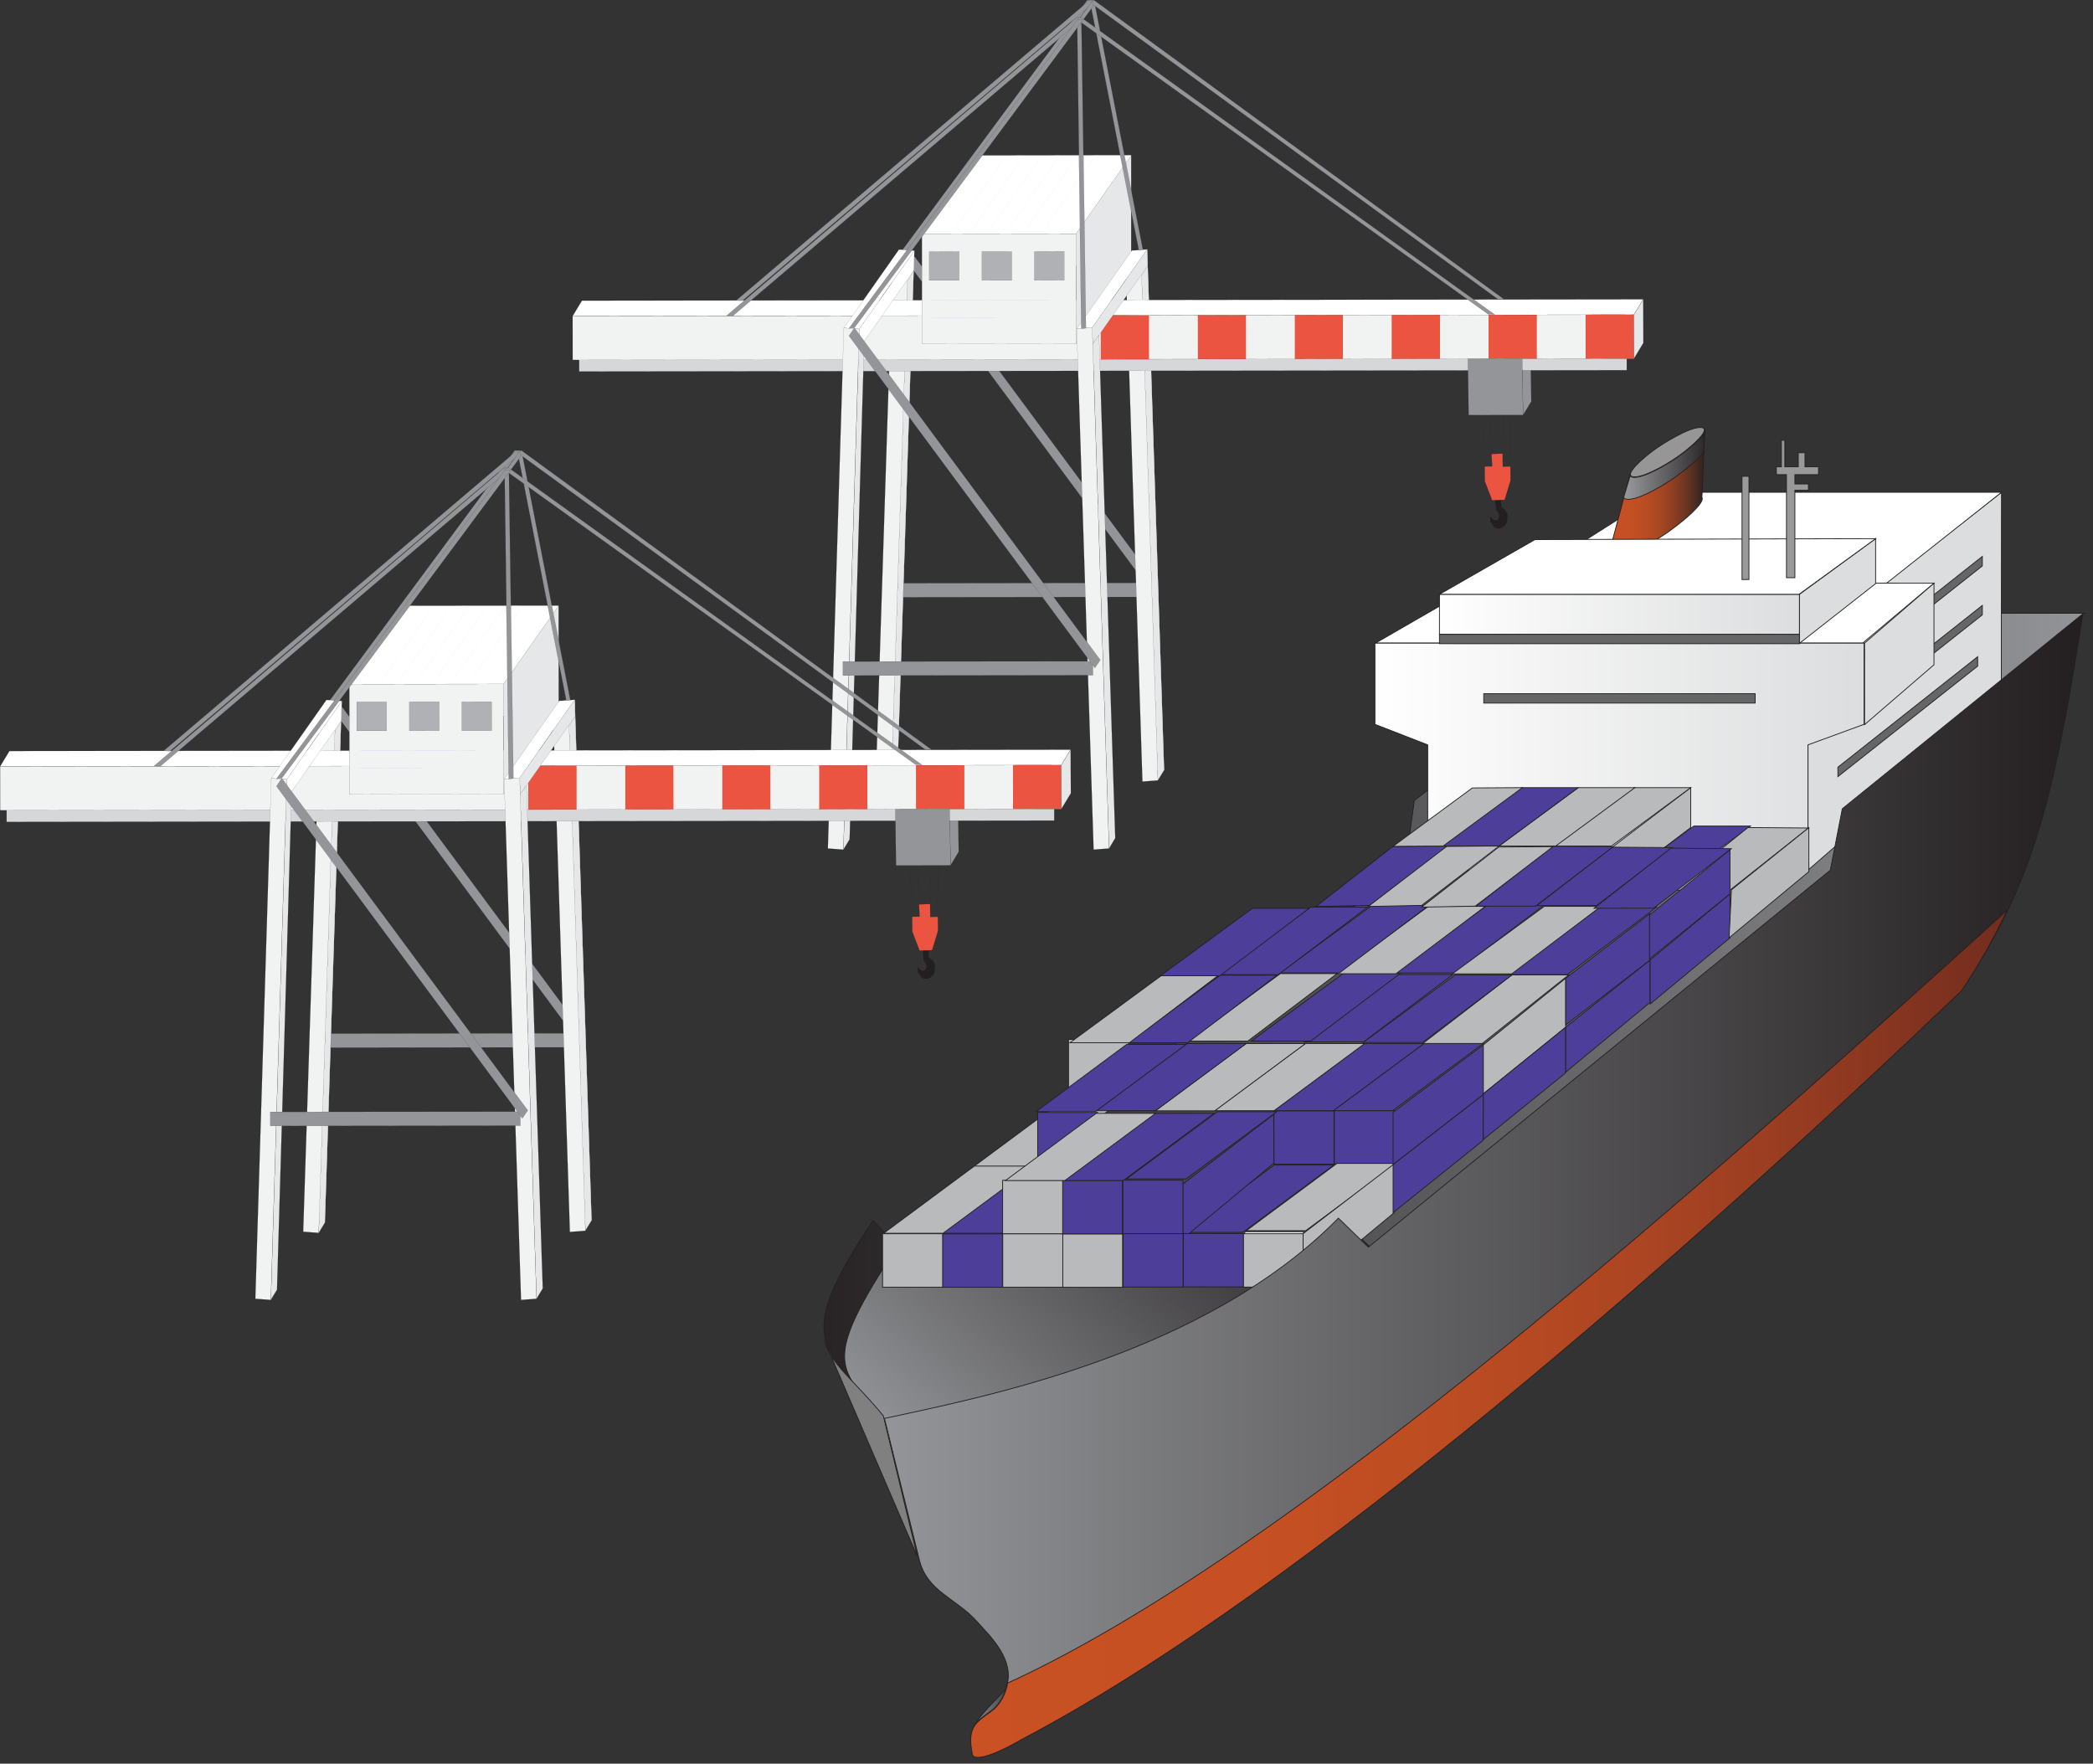 
        <svg xmlns:rdf="http://www.w3.org/1999/02/22-rdf-syntax-ns#" xmlns="http://www.w3.org/2000/svg" xmlns:cc="http://creativecommons.org/ns#" xmlns:xlink="http://www.w3.org/1999/xlink" xmlns:dc="http://purl.org/dc/elements/1.1/" x="0px" y="0px" width="502" height="423" viewBox="0 0 502 423" xml:space="preserve">
            <rect x="0" y="0" width="502" height="423" fill="#333333" stroke="none"/>
            <title>Freight: port with cargo ship</title>
            <desc xmlns:ian_image_library="https://ian.umces.edu/media-library/">
                <ian_image_library:title>Freight: port with cargo ship</ian_image_library:title>
                <ian_image_library:descr>Illustration of port with cranes and cargo ship</ian_image_library:descr>
                <ian_image_library:scene>
                    <ian_image_library:contains>transportation, commerce, industry, economy, port, trade, crane, cargo, ship, unload, container, ship</ian_image_library:contains>
                    <ian_image_library:when>1999-01-01</ian_image_library:when>
                </ian_image_library:scene>
            </desc>
            
 <defs></defs>
 <linearGradient id="ian_symbols_6daadad10a8146248567f7a28bd0723a" y2="174.73" gradientUnits="userSpaceOnUse" x2="1176.5" gradientTransform="matrix(.22 0 0 .203 -13.274 369.21)" y1="174.73" x1="1117.2">
  <stop stop-color="#939598" offset="0"/>
  <stop stop-color="#231F20" offset="1"/>
 </linearGradient>
 <path stroke="#231F20" stroke-width=".191" d="m233.46 414.68l11.822-6.302 5.273-13.58c-4.27 6.28-16.39 16.25-17.09 19.88z" fill="url(#ian_symbols_6daadad10a8146248567f7a28bd0723a)"/>
 <linearGradient id="ian_symbols_42759330c6492ef455b9f096f8ab5a03" y2="-619.28" gradientUnits="userSpaceOnUse" x2="902.44" gradientTransform="matrix(.22 0 0 .203 -13.755 369.46)" y1="-619.28" x1="2352.3">
  <stop stop-color="#939598" offset="0"/>
  <stop stop-color="#231F20" offset="1"/>
 </linearGradient>
 <path stroke="#231F20" stroke-width=".191" d="m216.74 300.27l120.26-92.229 2.229-16.066 58.832-44.887h101.96l-57.728 46.892-2.872 14.716-110.79 90.429-7.191-6.967c-32.133 32.701-85.273 42.744-108.95 47.867-14.02-17.235-23.516-16.807-3.108-47.257l7.36 7.51z" fill="url(#ian_symbols_42759330c6492ef455b9f096f8ab5a03)"/>
 <polygon stroke="#231F20" stroke-width=".191" points="480.06 118.07 433.64 154.3 433.64 208.71 480 168.3" fill="#DCDDDE"/>
 <polygon stroke="#231F20" stroke-width=".191" points="398.36 118.07 480.06 118.07 434.64 154 341.64 154" fill="#fff"/>
 <polygon stroke="#231F20" stroke-width=".191" points="475.46 135.73 441.94 162.23 441.94 159.98 475.46 133.45" fill="#666"/>
 <polygon stroke="#231F20" stroke-width=".191" points="475.46 147.46 441.94 173.98 441.94 171.72 475.46 145.2" fill="#666"/>
 <polygon stroke="#231F20" stroke-width=".191" points="463.86 139.88 354.96 139.79 329.9 154.25 446.73 154.25" fill="#fff"/>
 <polygon stroke="#231F20" stroke-width=".191" points="463.86 159.44 447.21 173.8 447.21 154.25 463.86 139.88" fill="#DCDDDE"/>
 <linearGradient id="ian_symbols_97090997f178706425e5c42c96d00783" y2="-924.64" gradientUnits="userSpaceOnUse" x2="2096.5" gradientTransform="matrix(.22 0 0 .203 -13.738 369.46)" y1="-924.64" x1="1558.4">
  <stop stop-color="#fff" offset="0"/>
  <stop stop-color="#DCDDDE" offset="1"/>
 </linearGradient>
 <polygon stroke="#231F20" stroke-width=".191" points="433.64 178.65 433.64 208.71 342.43 208.71 342.43 178.65 329.77 173.73 329.77 154.25 447.08 154.25 447.08 173.73" fill="url(#ian_symbols_97090997f178706425e5c42c96d00783)"/>
 <linearGradient id="ian_symbols_7b7fb8754fb860d4e9a46b0a611635c3" y2="-1093.7" gradientUnits="userSpaceOnUse" x2="2026" gradientTransform="matrix(.22 0 0 .203 -13.738 369.69)" y1="-1093.7" x1="1628.8">
  <stop stop-color="#fff" offset="0"/>
  <stop stop-color="#DCDDDE" offset="1"/>
 </linearGradient>
 <rect height="9.614" width="86.346" stroke="#231F20" y="142.54" x="345.25" stroke-width=".191" fill="url(#ian_symbols_7b7fb8754fb860d4e9a46b0a611635c3)"/>
 <rect height="2.25" width="86.346" stroke="#231F20" y="152.14" x="345.25" stroke-width=".191" fill="#666"/>
 <rect height="2.251" width="65.102" stroke="#231F20" y="166.38" x="355.87" stroke-width=".191" fill="#666"/>
 <polygon stroke="#231F20" stroke-width=".191" points="449.86 139.98 431.6 154.3 431.6 142.54 449.86 129.19" fill="#DCDDDE"/>
 <linearGradient id="ian_symbols_56f7aa23b08511f499b4ad2d0ca18d5c" y2="-1219.9" gradientUnits="userSpaceOnUse" x2="1995.4" gradientTransform="matrix(.22 0 0 .203 -29.684 366.3)" y1="-1219.9" x1="1886.1">
  <stop stop-color="#C95123" offset="0"/>
  <stop stop-color="#C65023" offset=".207"/>
  <stop stop-color="#BC4D23" offset=".363"/>
  <stop stop-color="#AC4822" offset=".502"/>
  <stop stop-color="#954122" offset=".632"/>
  <stop stop-color="#783822" offset=".755"/>
  <stop stop-color="#532E21" offset=".873"/>
  <stop stop-color="#292120" offset=".986"/>
  <stop stop-color="#231F20" offset="1"/>
 </linearGradient>
 <path stroke="#231F20" stroke-width=".191" d="m391.02 113.54l-5.172 19.454c-.032.375.198.579.788.675 3.473.472 12.187-4.995 14.576-6.892 2.498-1.812 7.804-6.152 6.988-7.513l.729-16.345" fill="url(#ian_symbols_56f7aa23b08511f499b4ad2d0ca18d5c)"/>
 <linearGradient id="ian_symbols_6d4010c4dd589d74ad74f86125051ae8" y2="-1266" gradientUnits="userSpaceOnUse" x2="1957.7" gradientTransform="matrix(.22 0 0 .203 -20.105 368.82)" y1="-1266" x1="1866.2">
  <stop stop-color="#939598" offset="0"/>
  <stop stop-color="#231F20" offset="1"/>
 </linearGradient>
 <path stroke="#231F20" stroke-width=".191" d="m391.04 113.93c-.011.311.16.482.632.558 2.733.364 9.604-3.934 11.479-5.434 1.961-1.415 6.131-4.834 5.509-5.917l.027 4.373c.691 1.146-4.035 4.844-6.169 6.388-2.03 1.608-9.442 6.27-12.368 5.841-.515-.064-.697-.246-.687-.579l1.58-5.23z" fill="url(#ian_symbols_6d4010c4dd589d74ad74f86125051ae8)"/>
 <path stroke="#231F20" stroke-width=".191" d="m403.26 108.88c-1.892 1.512-8.811 5.853-11.565 5.477-2.443-.354 2.615-4.694 4.888-6.334 1.812-1.372 8.8-5.841 11.555-5.466 2.45.34-2.61 4.69-4.88 6.32z" fill="#969696"/>
 <polygon stroke="#231F20" stroke-width=".191" points="449.86 129.19 368.17 129.41 345.25 142.54 431.49 142.54" fill="#fff"/>
 <polygon stroke="#231F20" stroke-width=".191" points="430.5 117.59 433.74 117.59 433.74 116.08 430.5 116.08 430.5 113.84 436.16 113.84 436.16 111.96 432.92 111.96 432.92 108.59 431.31 108.59 431.31 111.96 428.08 111.96 428.08 105.6 427.27 105.6 427.27 111.96 426.06 111.96 426.06 113.84 428.48 113.84 428.48 138.56 430.5 138.56 430.5 117.59" fill="#999"/>
 <polygon stroke="#231F20" stroke-width=".191" points="474.33 159.77 440.81 186.27 440.81 184.01 474.33 157.51" fill="#666"/>
 <rect height="24.759" width="1.661" stroke="#231F20" y="114.24" x="417.82" stroke-width=".191" fill="#999"/>
 <linearGradient id="ian_symbols_440f98d6af5ac2848169379cc335aca9" y2="-446.32" gradientUnits="userSpaceOnUse" x2="1489.9" gradientTransform="matrix(.22 0 0 .203 -13.755 369.46)" y1="-48.56" x1="1092.2">
  <stop stop-color="#939598" offset="0"/>
  <stop stop-color="#231F20" offset="1"/>
 </linearGradient>
 <path stroke="#231F20" stroke-width=".191" d="m212.26 303.54l119.48-.14-13.623 40.064-103.68.107c-11.39-14.77-18.75-13.96-2.18-40.03z" fill="url(#ian_symbols_440f98d6af5ac2848169379cc335aca9)"/>
 <path stroke="#231F20" stroke-width=".191" d="m197.72 321.51l22.272 51.704-8.124-33.622c-6.99-8.59-12.59-12.25-14.15-18.08z" fill="#808080"/>
 <polygon stroke="#231F20" stroke-width=".191" points="385.29 213.85 405.51 198.48 405.51 188.91 385.29 204.28" fill="#B8BABC"/>
 <polygon stroke="#231F20" stroke-width=".191" points="419.85 198.13 406.26 198.13 387.23 212.16 400.82 212.16" fill="#4D3F99"/>
 <polygon stroke="#231F20" stroke-width=".191" points="433.73 198.59 419.23 198.48 400.6 213.52 414.93 213.49" fill="#B8BABC"/>
 <polygon stroke="#231F20" stroke-width=".191" points="269.24 263.88 255 263.88 233.25 280 247.5 280" fill="#B8BABC"/>
 <rect height="12.797" width="14.405" stroke="#231F20" y="266.42" x="305.55" stroke-width=".191" fill="#4D3F99"/>
 <rect height="12.808" width="14.395" stroke="#231F20" y="266.36" x="320.05" stroke-width=".191" fill="#4D3F99"/>
 <polygon stroke="#231F20" stroke-width=".191" points="319.85 279.45 305.6 279.45 283.84 295.57 298.1 295.57" fill="#4D3F99"/>
 <polygon stroke="#231F20" stroke-width=".191" points="334.92 279.04 320.68 279.04 298.93 295.17 313.17 295.17" fill="#B8BABC"/>
 <polygon stroke="#231F20" stroke-width=".191" points="305.55 278.95 283.7 297.09 283.7 283.99 305.49 267.29" fill="#4D3F99"/>
 <rect height="12.808" width="14.4" stroke="#231F20" y="266.81" x="248.88" stroke-width=".191" fill="#4D3F99"/>
 <rect height="12.819" width="14.395" stroke="#231F20" y="249.3" x="256.28" stroke-width=".191" fill="#B8BABC"/>
 <polygon stroke="#231F20" stroke-width=".191" points="261.94 279.68 247.7 279.68 225.95 295.79 240.19 295.79" fill="#4D3F99"/>
 <polygon stroke="#231F20" stroke-width=".191" points="247.95 279.68 233.69 279.68 211.95 295.79 226.19 295.79" fill="#B8BABC"/>
 <rect height="12.83" width="14.095" stroke="#231F20" y="295.42" x="298.55" stroke-width=".191" fill="#fff"/>
 <rect height="12.809" width="14.4" stroke="#231F20" y="295.94" x="226.02" stroke-width=".191" fill="#4D3F99"/>
 <rect height="12.809" width="14.405" stroke="#231F20" y="295.91" x="211.68" stroke-width=".191" fill="#B8BABC"/>
 <rect height="12.798" width="14.405" stroke="#231F20" y="295.95" x="254.85" stroke-width=".191" fill="#B8BABC"/>
 <rect height="12.809" width="14.395" stroke="#231F20" y="295.91" x="240.51" stroke-width=".191" fill="#B8BABC"/>
 <rect height="12.808" width="14.4" stroke="#231F20" y="283.13" x="254.82" stroke-width=".191" fill="#4D3F99"/>
 <rect height="12.83" width="14.395" stroke="#231F20" y="283.08" x="240.48" stroke-width=".191" fill="#B8BABC"/>
 <rect height="12.798" width="14.405" stroke="#231F20" y="295.89" x="269.36" stroke-width=".191" fill="#4D3F99"/>
 <rect height="12.798" width="14.405" stroke="#231F20" y="295.9" x="298.17" stroke-width=".191" fill="#B8BABC"/>
 <rect height="12.798" width="14.405" stroke="#231F20" y="295.86" x="283.82" stroke-width=".191" fill="#4D3F99"/>
 <rect height="12.808" width="14.406" stroke="#231F20" y="283.07" x="269.32" stroke-width=".191" fill="#4D3F99"/>
 <polygon stroke="#231F20" stroke-width=".191" points="334.4 290.84 312.54 308.96 312.54 295.89 334.34 279.18" fill="#B8BABC"/>
 <polygon stroke="#231F20" stroke-width=".191" points="355.8 262.51 334.13 279.32 334.13 266.76 355.78 250.6" fill="#4D3F99"/>
 <polygon stroke="#231F20" stroke-width=".191" points="355.73 273.51 334.13 290.84 334.13 279.32 355.8 262.51" fill="#4D3F99"/>
 <polygon stroke="#231F20" stroke-width=".191" points="375.53 246.37 355.78 262.34 355.78 250.6 375.53 234.62" fill="#B8BABC"/>
 <polygon stroke="#231F20" stroke-width=".191" points="375.53 257.31 355.78 273.3 355.78 262.34 375.53 246.37" fill="#4D3F99"/>
 <polygon stroke="#231F20" stroke-width=".191" points="395.78 240.41 375.53 257.15 375.53 246.37 395.78 230.25" fill="#4D3F99"/>
 <polygon stroke="#231F20" stroke-width=".191" points="395.78 230.25 375.53 245.81 375.53 234.62 395.78 219.08" fill="#4D3F99"/>
 <polygon stroke="#231F20" stroke-width=".191" points="414.93 224.94 395.78 240.81 395.78 230.25 414.93 214.39" fill="#4D3F99"/>
 <polygon stroke="#231F20" stroke-width=".191" points="291.15 267.04 276.9 267.04 255.15 283.14 269.4 283.14" fill="#4D3F99"/>
 <polygon stroke="#231F20" stroke-width=".191" points="306.22 266.65 291.97 266.65 270.21 282.75 284.47 282.75" fill="#4D3F99"/>
 <polygon stroke="#231F20" stroke-width=".191" points="277.15 267.04 262.9 267.04 241.16 283.14 255.41 283.14" fill="#B8BABC"/>
 <polygon stroke="#231F20" stroke-width=".191" points="355.74 250.29 341.5 250.29 319.74 266.4 334 266.4" fill="#4D3F99"/>
 <polygon stroke="#231F20" stroke-width=".191" points="341.52 250.29 327.28 250.29 305.54 266.4 319.78 266.4" fill="#4D3F99"/>
 <polygon stroke="#231F20" stroke-width=".191" points="327.31 250.29 313.08 250.29 291.33 266.4 305.57 266.4" fill="#B8BABC"/>
 <polygon stroke="#231F20" stroke-width=".191" points="313.1 250.29 298.86 250.29 277.1 266.42 291.36 266.42" fill="#B8BABC"/>
 <polygon stroke="#231F20" stroke-width=".191" points="298.9 250.29 284.65 250.29 262.9 266.4 277.15 266.4" fill="#4D3F99"/>
 <polygon stroke="#231F20" stroke-width=".191" points="284.47 250.5 270.21 250.5 248.49 266.62 262.72 266.62" fill="#4D3F99"/>
 <polygon stroke="#231F20" stroke-width=".191" points="376.22 233.84 362.62 233.84 341.28 250.26 355.53 250.26" fill="#B8BABC"/>
 <polygon stroke="#231F20" stroke-width=".191" points="362.62 233.84 349.01 233.84 326.94 250.02 341.2 250.02" fill="#4D3F99"/>
 <polygon stroke="#231F20" stroke-width=".191" points="348.48 233.71 334.88 233.71 312.81 249.9 327.05 249.9" fill="#4D3F99"/>
 <polygon stroke="#231F20" stroke-width=".191" points="370.22 217.17 356.62 217.17 334.56 233.36 348.8 233.36" fill="#4D3F99"/>
 <polygon stroke="#231F20" stroke-width=".191" points="320.7 233.51 307.1 233.51 285.03 249.7 299.28 249.7" fill="#B8BABC"/>
 <polygon stroke="#231F20" stroke-width=".191" points="306.27 233.9 292.67 233.9 270.6 250.1 284.85 250.1" fill="#4D3F99"/>
 <polygon stroke="#231F20" stroke-width=".191" points="292.26 233.9 278.67 233.9 256.61 250.1 270.87 250.1" fill="#B8BABC"/>
 <polygon stroke="#231F20" stroke-width=".191" points="397.35 217.57 383.75 217.57 361.69 233.76 375.94 233.76" fill="#4D3F99"/>
 <polygon stroke="#231F20" stroke-width=".191" points="383.99 217.38 370.41 217.38 348.33 233.57 362.59 233.57" fill="#B8BABC"/>
 <polygon stroke="#231F20" stroke-width=".191" points="335.78 233.51 322.16 233.51 300.11 249.7 314.35 249.7" fill="#4D3F99"/>
 <polygon stroke="#231F20" stroke-width=".191" points="356.23 217.38 342.61 217.38 320.57 233.54 334.81 233.54" fill="#B8BABC"/>
 <polygon stroke="#231F20" stroke-width=".191" points="342.67 217.17 329.06 217.17 307 233.36 321.24 233.36" fill="#4D3F99"/>
 <polygon stroke="#231F20" stroke-width=".191" points="328 217.57 314.38 217.57 292.32 233.76 306.57 233.76" fill="#4D3F99"/>
 <polygon stroke="#231F20" stroke-width=".191" points="313.99 217.86 300.38 217.86 278.33 234.04 292.57 234.04" fill="#4D3F99"/>
 <polygon stroke="#231F20" stroke-width=".191" points="401.16 203.29 386.69 203.19 368.58 217.21 382.9 217.2" fill="#4D3F99"/>
 <polygon stroke="#231F20" stroke-width=".191" points="386.92 203.06 372.44 202.95 353.98 217.34 368.3 217.33" fill="#4D3F99"/>
 <polygon stroke="#231F20" stroke-width=".191" points="372.46 203.06 359.45 203.16 340.98 217.57 353.84 217.33" fill="#B8BABC"/>
 <polygon stroke="#231F20" stroke-width=".191" points="359.58 202.89 346.57 203 328.1 217.41 340.96 217.16" fill="#B8BABC"/>
 <polygon stroke="#231F20" stroke-width=".191" points="347.13 202.89 334.1 203 315.64 217.41 328.49 217.16" fill="#4D3F99"/>
 <polygon stroke="#231F20" stroke-width=".191" points="415.25 203.56 400.78 203.42 382.31 217.85 396.63 217.82" fill="#4D3F99"/>
 <polygon stroke="#231F20" stroke-width=".191" points="414.93 214.39 395.63 230 395.63 219.45 414.93 203.82" fill="#4D3F99"/>
 <polygon stroke="#231F20" stroke-width=".191" points="433.85 209.06 414.72 224.93 415.28 213.42 433.85 198.51" fill="#B8BABC"/>
 <polygon stroke="#231F20" stroke-width=".191" points="405.51 188.91 391.93 188.91 372.9 202.92 386.49 202.92" fill="#B8BABC"/>
 <polygon stroke="#231F20" stroke-width=".191" points="392.13 188.91 378.55 188.91 359.53 202.92 373.12 202.92" fill="#B8BABC"/>
 <polygon stroke="#231F20" stroke-width=".191" points="378.52 188.91 364.93 188.91 345.92 202.92 359.51 202.92" fill="#4D3F99"/>
 <polygon stroke="#231F20" stroke-width=".191" points="365.14 188.91 353.14 188.98 334.1 203 346.12 202.92" fill="#B8BABC"/>
 <linearGradient id="ian_symbols_685e496591d57574b5f477b17415ce11" y2="-408.2" gradientUnits="userSpaceOnUse" x2="2351.7" gradientTransform="matrix(.22 0 0 .203 -17.161 366.91)" y1="-408.2" x1="1038.6">
  <stop stop-color="#939598" offset="0"/>
  <stop stop-color="#231F20" offset="1"/>
 </linearGradient>
 <path stroke="#231F20" stroke-width=".191" d="m212.14 340.22l8.36 33.891c1.822 7.6 8.896 9.261 13.858 14.845 2.594 2.927 8.521 8.403 7.331 14.459-.557 2.851-1.8 5.381-4.003 6.935-3.917 2.809-5.643 3.848-4.432 10.278 67.47-30.9 170.47-119.41 237.32-183.23 4.459-6.763 8.124-13.033 11.265-19.646 7.899-16.699 12.401-35.659 17.717-70.525l-57.685 46.752-2.872 14.727-110.8 90.418-7.187-6.956c-32.15 32.71-85.2 42.91-108.88 48.04z" fill="url(#ian_symbols_685e496591d57574b5f477b17415ce11)"/>
 <linearGradient id="ian_symbols_8943b54f52323df48db2fd9b7952b961" y2="-243.81" gradientUnits="userSpaceOnUse" x2="2252.7" gradientTransform="matrix(.22 0 0 .203 -13.755 369.46)" y1="-243.81" x1="1115.4">
  <stop stop-color="#C95123" offset="0"/>
  <stop stop-color="#C65023" offset=".265"/>
  <stop stop-color="#BC4C22" offset=".466"/>
  <stop stop-color="#AC4522" offset=".645"/>
  <stop stop-color="#953B21" offset=".811"/>
  <stop stop-color="#782F1F" offset=".968"/>
  <stop stop-color="#712C1F" offset="1"/>
 </linearGradient>
 <path stroke="#231F20" stroke-width=".191" d="m481.45 218.28c-73.826 66.806-172.28 154.48-239.75 185.39-.557 2.852-1.865 5.306-4.046 6.86-3.928 2.818-5.654 3.837-4.443 10.3.761 1.993 6.999-.782 12.08-3.772 67.62-35.488 162.42-119.48 225.24-179.48 4.46-6.76 7.79-12.69 10.92-19.3z" fill="url(#ian_symbols_8943b54f52323df48db2fd9b7952b961)"/>
 <polygon stroke="#231F20" stroke-width=".023" points="216.29 60.142 217.6 60.035 262.15 .035 260.77 .035" fill="#939598"/>
 <polygon stroke="#231F20" stroke-width=".023" points="367.28 96.284 365.3 99.542 365.11 86.016 367.07 82.768" fill="#939598"/>
 <polygon stroke="#231F20" stroke-width=".023" points="277.1 139.51 218.13 59.853 216.83 61.782 275.82 141.44" fill="#939598"/>
 <polygon stroke="#231F20" stroke-width=".023" points="215.25 185.21 211.54 184.94 215.59 59.885 219.31 60.142" fill="#fff"/>
 <polygon stroke="#231F20" stroke-width=".023" points="275.35 143.18 215.37 143.25 215.37 139.88 275.34 139.8" fill="#939598"/>
 <polygon stroke="#231F20" stroke-width=".023" points="215.25 185.21 213.76 187.68 217.66 67.377 219.15 64.922" fill="#E6E7E8"/>
 <polygon stroke="#231F20" stroke-width=".023" points="213.76 187.68 210.04 187.4 214.09 62.339 217.81 62.618" fill="#F1F2F2"/>
 <polygon stroke="#231F20" stroke-width=".023" points="275.5 184.99 279.22 184.7 275.16 59.81 271.46 60.1" fill="#fff"/>
 <polygon stroke="#231F20" stroke-width=".023" points="279.22 184.7 277.72 187.17 273.8 66.209 275.29 63.733" fill="#E6E7E8"/>
 <polygon stroke="#231F20" stroke-width=".023" points="274.01 187.46 277.72 187.17 273.68 62.265 269.96 62.554" fill="#F1F2F2"/>
 <polygon stroke="#231F20" stroke-width=".023" points="390.17 88.792 138.91 89.103 138.9 83.422 390.17 83.122" fill="#D5D7D8"/>
 <polygon stroke="#231F20" stroke-width=".023" points="137.35 86.327 391.9 86.005 391.89 75.48 137.34 75.801" fill="#F1F2F2"/>
 <polygon stroke="#231F20" stroke-width=".023" points="137.34 75.801 139.58 72.104 394.12 71.793 391.89 75.48" fill="#fff"/>
 <polygon stroke="#231F20" stroke-width=".023" points="202.39 78.663 215.59 59.885 219.31 60.142 206.09 78.931" fill="#fff"/>
 <polygon stroke="#231F20" stroke-width=".023" points="206.09 78.931 205.96 83.711 219.15 64.922 219.31 60.142" fill="#fff"/>
 <polygon stroke="#231F20" stroke-width=".023" points="202.28 203.78 203.78 201.3 207.28 81.814 205.96 83.711" fill="#E6E7E8"/>
 <polygon stroke="#231F20" stroke-width=".023" points="271.3 37.249 234.37 37.302 234.38 63.701 271.3 63.668" fill="#fff"/>
 <polygon stroke="#231F20" stroke-width=".023" points="221.18 82.49 221.16 56.08 234.37 37.302 234.38 63.701" fill="#fff"/>
 <polygon stroke="#231F20" stroke-width=".023" points="258.09 56.037 221.16 56.08 221.18 82.49 258.1 82.447" fill="#F1F2F2"/>
 <polygon stroke="#231F20" stroke-width=".023" points="258.1 82.447 258.09 56.037 271.3 37.249 271.3 63.668" fill="#E6E7E8"/>
 <polygon stroke="#231F20" stroke-width=".023" points="271.3 37.249 234.37 37.302 221.16 56.08 258.09 56.037" fill="#fff"/>
 <polygon stroke="#231F20" stroke-width=".023" points="258.25 78.877 271.46 60.1 275.16 59.81 261.96 78.588" fill="#fff"/>
 <polygon points="275.63 86.155 264.01 86.155 264.01 75.641 275.63 75.63" fill="#EA5440"/>
 <rect y="75.614" x="287.25" height="10.515" width="11.641" fill="#EA5440"/>
 <polygon points="322.13 86.08 310.51 86.102 310.51 75.587 322.13 75.566" fill="#EA5440"/>
 <polygon points="345.39 86.048 333.76 86.08 333.76 75.566 345.38 75.544" fill="#EA5440"/>
 <polygon points="368.63 86.016 357 86.048 357 75.534 368.63 75.512" fill="#EA5440"/>
 <polygon points="287.26 86.134 275.63 86.155 275.63 75.63 287.24 75.619" fill="#F1F2F2"/>
 <polygon points="357 86.048 345.39 86.048 345.38 75.544 357 75.534" fill="#F1F2F2"/>
 <rect y="75.566" x="322.13" height="10.514" width="11.63" fill="#F1F2F2"/>
 <polygon points="391.9 86.005 380.27 86.005 380.26 75.501 391.89 75.48" fill="#EA5440"/>
 <polygon points="380.27 86.005 368.63 86.016 368.63 75.512 380.26 75.501" fill="#F1F2F2"/>
 <polygon points="310.51 86.102 298.9 86.123 298.88 75.608 310.51 75.587" fill="#F1F2F2"/>
 <polyline stroke="#231F20" stroke-width=".023" points="264.01 75.641 391.89 75.48 391.9 86.005 264.01 86.155" fill="none"/>
 <polyline stroke="#231F20" stroke-width=".023" points="275.16 59.81 261.96 78.588 262.09 82.522 275.29 63.733 275.16 59.81" fill="#E6E7E8"/>
 <line y2="38.738" x1="228.9" x2="240.35" stroke="#D5D7D8" y1="55.03" stroke-width=".023" fill="none"/>
 <line y2="37.999" x1="250.8" x2="262.27" stroke="#D5D7D8" y1="54.301" stroke-width=".023" fill="none"/>
 <line y2="38.138" x1="246.43" x2="257.89" stroke="#D5D7D8" y1="54.451" stroke-width=".023" fill="none"/>
 <line y2="38.438" x1="237.66" x2="249.13" stroke="#D5D7D8" y1="54.729" stroke-width=".023" fill="none"/>
 <line y2="38.288" x1="242.05" x2="253.5" stroke="#D5D7D8" y1="54.58" stroke-width=".023" fill="none"/>
 <line y2="38.588" x1="233.28" x2="244.75" stroke="#D5D7D8" y1="54.891" stroke-width=".023" fill="none"/>
 <polygon stroke="#231F20" stroke-width=".023" points="267.49 201.01 266 203.5 262.09 82.522 263.58 80.399" fill="#E6E7E8"/>
 <polygon stroke="#231F20" stroke-width=".023" points="230.05 67.259 222.87 67.259 222.87 60.346 230.04 60.325" fill="#AFB1B4"/>
 <polygon stroke="#231F20" stroke-width=".023" points="242.68 67.238 235.5 67.249 235.5 60.325 242.68 60.314" fill="#AFB1B4"/>
 <polygon stroke="#231F20" stroke-width=".023" points="255.26 67.216 248.08 67.238 248.08 60.314 255.25 60.292" fill="#AFB1B4"/>
 <polygon stroke="#231F20" stroke-width=".023" points="202.28 203.78 198.56 203.5 202.39 78.663 206.09 78.931" fill="#F1F2F2"/>
 <polygon stroke="#231F20" stroke-width=".023" points="262.3 203.78 266 203.5 261.96 78.588 258.25 78.877" fill="#F1F2F2"/>
 <polygon stroke="#231F20" stroke-width=".023" points="262.14 161.95 202.16 162.03 202.16 158.66 262.14 158.6" fill="#939598"/>
 <line y2="72.018" x1="223.55" x2="251.52" stroke="#7EA5D7" y1="72.061" stroke-width=".023" fill="none"/>
 <line y2="76.262" x1="223.55" x2="238.67" stroke="#7EA5D7" y1="76.284" stroke-width=".023" fill="none"/>
 <polygon stroke="#231F20" stroke-width=".023" points="263.91 158.3 204.92 78.631 203.62 80.55 262.6 160.22" fill="#939598"/>
 <polygon stroke="#231F20" stroke-width=".023" points="391.93 85.941 394.16 82.243 394.12 71.793 391.89 75.48" fill="#E6E7E8"/>
 <polygon points="359.98 119.39 360.11 121.69 360.38 121.79 360.86 122.23 361.12 122.47 361.44 123.02 361.6 123.58 361.53 124.52 361.46 125.21 361.09 125.9 360.55 126.4 359.81 126.74 359.17 126.76 358.51 126.57 357.96 125.9 357.48 125.1 357.38 123.96 357.58 124.06 358.04 124.52 358.58 124.83 359.14 124.71 359.59 124 359.5 123.43 359.3 122.86 358.84 122.42 358.6 119.56" fill="#231F20"/>
 <polyline stroke="#231F20" stroke-width=".023" points="361.13 90.142 360.1 112.15 361.93 112.1 362.97 90.078" fill="none"/>
 <polyline stroke="#231F20" stroke-width=".023" points="356.52 90.185 358.12 112.12 356.38 112.18 354.75 90.25" fill="none"/>
 <polygon stroke="#231F20" stroke-width=".023" points="356.09 111.88 356.14 115.44 357.88 119.98 360.88 119.88 362.3 115.22 362.26 111.88 360.44 111.93 360.4 108.79 357.73 108.89 357.9 111.85" fill="#EA5440"/>
 <polygon stroke="#231F20" stroke-width=".023" points="365.11 86.016 352.06 86.048 352.24 99.553 365.3 99.542" fill="#939598"/>
 <polygon stroke="#231F20" stroke-width=".023" points="274.12 59.885 262.41 .046 261.37 .024 273.13 59.96" fill="#939598"/>
 <polygon stroke="#231F20" stroke-width=".023" points="259.34 78.781 258.34 4.14 259.37 4.172 260.46 78.706" fill="#939598"/>
 <polygon stroke="#231F20" stroke-width=".023" points="174.25 75.716 175.8 75.748 259.36 4.687 258.34 4.14" fill="#939598"/>
 <polygon stroke="#231F20" stroke-width=".023" points="176.54 72.083 178.09 72.125 262.4 .549 261.37 .024" fill="#939598"/>
 <polygon stroke="#231F20" stroke-width=".023" points="360.8 71.825 359.25 71.761 261.37 .528 262.41 .046" fill="#939598"/>
 <polygon stroke="#231F20" stroke-width=".023" points="262.14 1.579 259.09 5.716 259.12 4.162 262.15 .035" fill="#939598"/>
 <polygon stroke="#231F20" stroke-width=".023" points="358.51 75.458 356.96 75.394 258.27 4.644 259.31 4.172" fill="#939598"/>
 <polygon stroke="#231F20" stroke-width=".023" points="203.62 78.749 204.92 78.631 259.87 4.644 258.49 4.644" fill="#939598"/>
 <polygon stroke="#231F20" stroke-width=".023" points="78.97 168.16 80.278 168.06 124.83 108.05 123.45 108.05" fill="#939598"/>
 <polygon stroke="#231F20" stroke-width=".023" points="229.94 204.3 227.98 207.55 227.78 194.04 229.75 190.8" fill="#939598"/>
 <polygon stroke="#231F20" stroke-width=".023" points="139.79 247.54 80.797 167.86 79.495 169.79 138.49 249.46" fill="#939598"/>
 <polygon stroke="#231F20" stroke-width=".023" points="77.93 293.24 74.211 292.95 78.273 167.9 81.982 168.16" fill="#fff"/>
 <polygon stroke="#231F20" stroke-width=".023" points="138.03 251.19 78.048 251.28 78.048 247.9 138.02 247.82" fill="#939598"/>
 <polygon stroke="#231F20" stroke-width=".023" points="77.93 293.24 76.44 295.7 80.336 175.4 81.821 172.94" fill="#E6E7E8"/>
 <polygon stroke="#231F20" stroke-width=".023" points="76.44 295.7 72.721 295.42 76.773 170.37 80.492 170.64" fill="#F1F2F2"/>
 <polygon stroke="#231F20" stroke-width=".023" points="138.18 293 141.9 292.7 137.86 167.83 134.12 168.11" fill="#fff"/>
 <polygon stroke="#231F20" stroke-width=".023" points="141.9 292.7 140.4 295.18 136.48 174.23 137.96 171.75" fill="#E6E7E8"/>
 <polygon stroke="#231F20" stroke-width=".023" points="136.68 295.48 140.4 295.18 136.36 170.29 132.64 170.57" fill="#F1F2F2"/>
 <polygon stroke="#231F20" stroke-width=".023" points="252.85 196.81 1.585 197.13 1.585 191.45 252.85 191.14" fill="#D5D7D8"/>
 <polygon stroke="#231F20" stroke-width=".023" points=".031 194.33 254.56 194.02 254.55 183.51 .021 183.83" fill="#F1F2F2"/>
 <polygon stroke="#231F20" stroke-width=".023" points=".021 183.83 2.26 180.13 256.79 179.81 254.55 183.51" fill="#fff"/>
 <polygon stroke="#231F20" stroke-width=".023" points="65.069 186.67 78.273 167.9 81.982 168.16 68.777 186.96" fill="#fff"/>
 <polygon stroke="#231F20" stroke-width=".023" points="68.777 186.96 68.627 191.72 81.821 172.94 81.982 168.16" fill="#fff"/>
 <polygon stroke="#231F20" stroke-width=".023" points="64.951 311.78 66.44 309.33 69.945 189.82 68.627 191.72" fill="#E6E7E8"/>
 <polygon stroke="#231F20" stroke-width=".023" points="133.96 145.28 97.041 145.32 97.051 171.72 133.98 171.68" fill="#fff"/>
 <polygon stroke="#231F20" stroke-width=".023" points="83.857 190.52 83.836 164.09 97.041 145.32 97.051 171.72" fill="#fff"/>
 <polygon stroke="#231F20" stroke-width=".023" points="120.77 164.04 83.836 164.09 83.857 190.52 120.77 190.45" fill="#F1F2F2"/>
 <polygon stroke="#231F20" stroke-width=".023" points="120.77 190.45 120.77 164.04 133.96 145.28 133.98 171.68" fill="#E6E7E8"/>
 <polygon stroke="#231F20" stroke-width=".023" points="133.96 145.28 97.041 145.32 83.836 164.09 120.77 164.04" fill="#fff"/>
 <polygon stroke="#231F20" stroke-width=".023" points="120.92 186.9 134.12 168.11 137.86 167.83 124.64 186.6" fill="#fff"/>
 <polygon points="138.32 194.16 126.69 194.17 126.69 183.66 138.32 183.65" fill="#EA5440"/>
 <polygon points="161.58 194.14 149.94 194.14 149.94 183.63 161.56 183.63" fill="#EA5440"/>
 <polygon points="184.82 194.11 173.19 194.11 173.19 183.59 184.81 183.59" fill="#EA5440"/>
 <polygon points="208.07 194.06 196.44 194.09 196.44 183.58 208.06 183.56" fill="#EA5440"/>
 <polygon points="231.31 194.03 219.69 194.06 219.68 183.54 231.31 183.54" fill="#EA5440"/>
 <polygon points="149.94 194.14 138.32 194.16 138.32 183.65 149.94 183.63" fill="#F1F2F2"/>
 <polygon points="219.69 194.06 208.07 194.06 208.06 183.56 219.68 183.54" fill="#F1F2F2"/>
 <polygon points="196.44 194.09 184.82 194.11 184.81 183.59 196.44 183.58" fill="#F1F2F2"/>
 <polygon points="254.56 194.01 242.95 194.02 242.92 183.52 254.55 183.51" fill="#EA5440"/>
 <polygon points="242.95 194.02 231.31 194.03 231.31 183.54 242.92 183.52" fill="#F1F2F2"/>
 <polygon points="173.19 194.11 161.58 194.14 161.56 183.63 173.19 183.59" fill="#F1F2F2"/>
 <polyline stroke="#231F20" stroke-width=".023" points="126.69 183.66 254.55 183.51 254.56 194.01 126.69 194.17" fill="none"/>
 <polyline stroke="#231F20" stroke-width=".023" points="137.86 167.83 124.64 186.6 124.77 190.54 137.96 171.75 137.86 167.83" fill="#E6E7E8"/>
 <line y2="146.76" x1="91.575" x2="103.03" stroke="#D5D7D8" y1="163.04" stroke-width=".023" fill="none"/>
 <line y2="146.02" x1="113.48" x2="124.94" stroke="#D5D7D8" y1="162.32" stroke-width=".023" fill="none"/>
 <line y2="146.17" x1="109.11" x2="120.57" stroke="#D5D7D8" y1="162.45" stroke-width=".023" fill="none"/>
 <line y2="146.47" x1="100.34" x2="111.81" stroke="#D5D7D8" y1="162.75" stroke-width=".023" fill="none"/>
 <line y2="146.32" x1="104.73" x2="116.17" stroke="#D5D7D8" y1="162.6" stroke-width=".023" fill="none"/>
 <line y2="146.62" x1="95.958" x2="107.42" stroke="#D5D7D8" y1="162.9" stroke-width=".023" fill="none"/>
 <polygon stroke="#231F20" stroke-width=".023" points="130.18 309.03 128.68 311.5 124.77 190.54 126.26 188.42" fill="#E6E7E8"/>
 <polygon stroke="#231F20" stroke-width=".023" points="92.732 175.28 85.551 175.28 85.551 168.35 92.716 168.35" fill="#AFB1B4"/>
 <polygon stroke="#231F20" stroke-width=".023" points="105.36 175.24 98.182 175.27 98.177 168.33 105.35 168.32" fill="#AFB1B4"/>
 <polygon stroke="#231F20" stroke-width=".023" points="117.94 175.24 110.76 175.24 110.76 168.32 117.93 168.31" fill="#AFB1B4"/>
 <polygon stroke="#231F20" stroke-width=".023" points="64.951 311.78 61.242 311.5 65.069 186.67 68.777 186.96" fill="#F1F2F2"/>
 <polygon stroke="#231F20" stroke-width=".023" points="124.97 311.78 128.68 311.5 124.64 186.6 120.92 186.9" fill="#F1F2F2"/>
 <polygon stroke="#231F20" stroke-width=".023" points="124.81 269.98 64.828 270.05 64.828 266.68 124.81 266.62" fill="#939598"/>
 <line y2="180.04" x1="86.215" x2="114.2" stroke="#7EA5D7" y1="180.07" stroke-width=".023" fill="none"/>
 <line y2="184.27" x1="86.215" x2="101.35" stroke="#7EA5D7" y1="184.3" stroke-width=".023" fill="none"/>
 <polygon stroke="#231F20" stroke-width=".023" points="126.59 266.32 67.598 186.65 66.301 188.58 125.28 268.24" fill="#939598"/>
 <polygon stroke="#231F20" stroke-width=".023" points="254.6 193.96 256.84 190.27 256.79 179.81 254.55 183.51" fill="#E6E7E8"/>
 <polygon points="222.66 227.42 222.78 229.7 223.06 229.81 223.55 230.25 223.8 230.48 224.1 231.03 224.29 231.6 224.2 232.53 224.14 233.22 223.76 233.93 223.21 234.41 222.5 234.76 221.84 234.77 221.18 234.59 220.63 233.93 220.16 233.11 220.06 231.96 220.27 232.09 220.71 232.53 221.27 232.86 221.81 232.73 222.27 232 222.16 231.45 221.97 230.88 221.52 230.43 221.28 227.58" fill="#231F20"/>
 <polyline stroke="#231F20" stroke-width=".023" points="223.82 198.15 222.76 220.16 224.6 220.11 225.65 198.1" fill="none"/>
 <polyline stroke="#231F20" stroke-width=".023" points="219.2 198.2 220.8 220.14 219.06 220.2 217.44 198.27" fill="none"/>
 <polygon stroke="#231F20" stroke-width=".023" points="218.78 219.88 218.82 223.46 220.56 227.99 223.56 227.89 224.98 223.24 224.94 219.88 223.12 219.94 223.08 216.82 220.41 216.91 220.57 219.85" fill="#EA5440"/>
 <polygon stroke="#231F20" stroke-width=".023" points="227.78 194.04 214.73 194.06 214.91 207.58 227.98 207.55" fill="#939598"/>
 <polygon stroke="#231F20" stroke-width=".023" points="136.79 167.9 125.09 108.06 124.05 108.03 135.81 167.97" fill="#939598"/>
 <polygon stroke="#231F20" stroke-width=".023" points="122.01 186.81 121.01 112.15 122.05 112.19 123.14 186.71" fill="#939598"/>
 <polygon stroke="#231F20" stroke-width=".023" points="36.934 183.72 38.488 183.76 122.04 112.72 121.01 112.15" fill="#939598"/>
 <polygon stroke="#231F20" stroke-width=".023" points="39.227 180.1 40.771 180.15 125.08 108.58 124.05 108.03" fill="#939598"/>
 <polygon stroke="#231F20" stroke-width=".023" points="223.48 179.84 221.93 179.79 124.05 108.54 125.09 108.06" fill="#939598"/>
 <polygon stroke="#231F20" stroke-width=".023" points="124.81 109.6 121.78 113.71 121.8 112.19 124.83 108.05" fill="#939598"/>
 <polygon stroke="#231F20" stroke-width=".023" points="221.18 183.48 219.62 183.41 120.95 112.66 121.99 112.19" fill="#939598"/>
 <polygon stroke="#231F20" stroke-width=".023" points="66.301 186.78 67.598 186.65 122.56 112.66 121.17 112.66" fill="#939598"/>
</svg>
